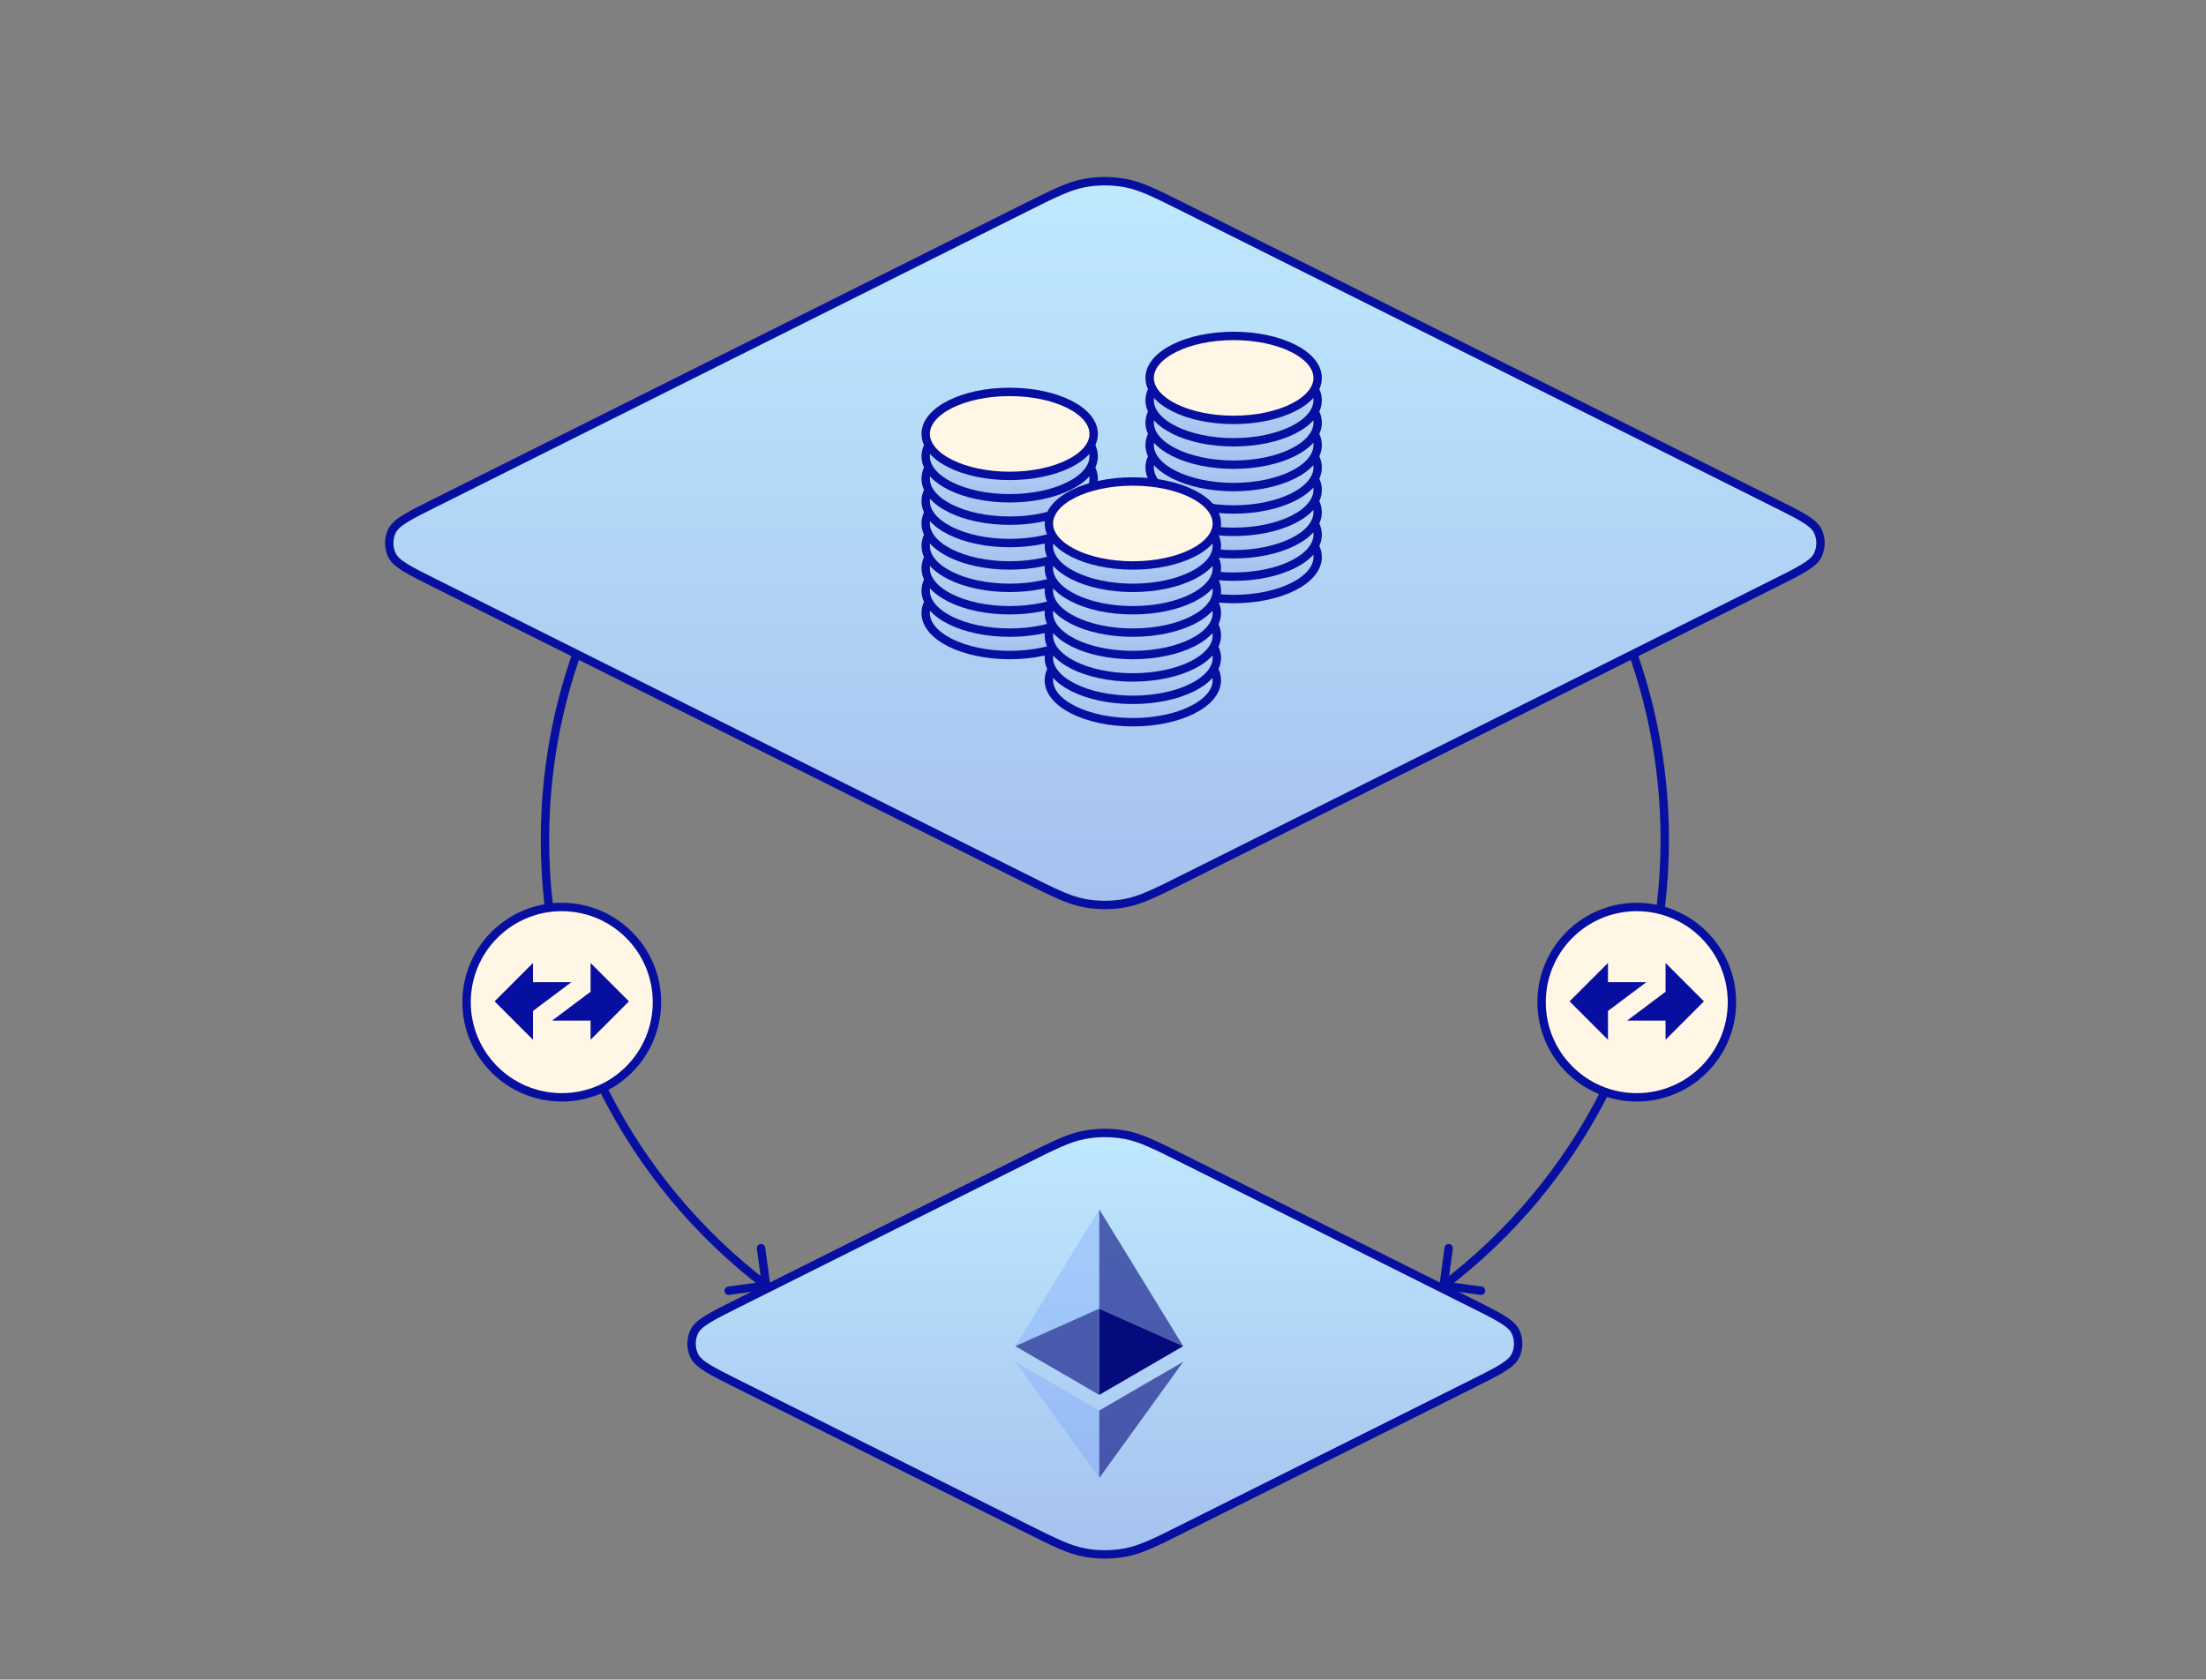 <svg width="394" height="300" viewBox="0 0 394 300" fill="none" xmlns="http://www.w3.org/2000/svg">
<rect x="0" y="0" width="394" height="300" fill="#808080" stroke="none"/>
<path d="M137.577 229.528C137.632 229.939 137.345 230.317 136.934 230.372L130.246 231.28C129.835 231.336 129.457 231.049 129.402 230.638C129.346 230.228 129.634 229.85 130.044 229.794L135.989 228.987L135.182 223.042C135.127 222.631 135.414 222.253 135.825 222.197C136.235 222.142 136.613 222.429 136.669 222.84L137.577 229.528ZM257.733 230.372C257.322 230.317 257.035 229.939 257.09 229.528L257.998 222.84C258.054 222.429 258.432 222.142 258.842 222.197C259.253 222.253 259.54 222.631 259.485 223.042L258.678 228.987L264.623 229.794C265.033 229.85 265.321 230.228 265.265 230.638C265.21 231.049 264.832 231.336 264.421 231.28L257.733 230.372ZM297.333 150H296.583C296.583 95.186 252.148 50.75 197.333 50.75V50V49.25C252.976 49.25 298.083 94.357 298.083 150H297.333ZM197.333 50V50.75C142.519 50.75 98.084 95.186 98.084 150H97.334H96.584C96.584 94.357 141.691 49.25 197.333 49.25V50ZM97.334 150H98.084C98.084 182.247 113.462 210.902 137.288 229.032L136.833 229.629L136.379 230.226C112.197 211.825 96.584 182.735 96.584 150H97.334ZM257.833 229.629L257.379 229.032C281.205 210.902 296.583 182.247 296.583 150H297.333H298.083C298.083 182.735 282.47 211.825 258.288 230.226L257.833 229.629Z" fill="#070FA0"/>
<circle cx="292.333" cy="179" r="17" fill="#FFF6E5" stroke="#070FA0" stroke-width="1.5" stroke-linecap="round" stroke-linejoin="round"/>
<path d="M287.191 172L280.333 178.857L287.191 185.714V180.571L294.048 175.429H287.191V172Z" fill="#070FA0"/>
<path d="M304.333 178.857L297.476 172V177.143L290.619 182.286H297.476V185.714L304.333 178.857Z" fill="#070FA0"/>
<circle cx="100.333" cy="179" r="17" fill="#FFF6E5" stroke="#070FA0" stroke-width="1.5" stroke-linecap="round" stroke-linejoin="round"/>
<path d="M95.191 172L88.334 178.857L95.191 185.714V180.571L102.048 175.429H95.191V172Z" fill="#070FA0"/>
<path d="M112.333 178.857L105.476 172V177.143L98.619 182.286H105.476V185.714L112.333 178.857Z" fill="#070FA0"/>
<path d="M263.023 232.845L211.644 207.155C206.397 204.532 203.773 203.22 201.021 202.704C198.584 202.246 196.083 202.246 193.646 202.704C190.894 203.22 188.27 204.532 183.023 207.155L131.644 232.845C127.038 235.148 124.735 236.299 123.996 237.857C123.353 239.213 123.353 240.787 123.996 242.143C124.735 243.701 127.038 244.852 131.644 247.155L183.023 272.845C188.27 275.468 190.894 276.78 193.646 277.296C196.083 277.754 198.584 277.754 201.021 277.296C203.773 276.78 206.397 275.468 211.644 272.845L263.023 247.155C267.629 244.852 269.932 243.701 270.671 242.143C271.314 240.787 271.314 239.213 270.671 237.857C269.932 236.299 267.629 235.148 263.023 232.845Z" fill="#FFF6E5"/>
<path d="M263.023 232.845L211.644 207.155C206.397 204.532 203.773 203.22 201.021 202.704C198.584 202.246 196.083 202.246 193.646 202.704C190.894 203.22 188.27 204.532 183.023 207.155L131.644 232.845C127.038 235.148 124.735 236.299 123.996 237.857C123.353 239.213 123.353 240.787 123.996 242.143C124.735 243.701 127.038 244.852 131.644 247.155L183.023 272.845C188.27 275.468 190.894 276.78 193.646 277.296C196.083 277.754 198.584 277.754 201.021 277.296C203.773 276.78 206.397 275.468 211.644 272.845L263.023 247.155C267.629 244.852 269.932 243.701 270.671 242.143C271.314 240.787 271.314 239.213 270.671 237.857C269.932 236.299 267.629 235.148 263.023 232.845Z" fill="url(#paint0_linear_2172_11192)"/>
<path d="M263.023 232.845L211.644 207.155C206.397 204.532 203.773 203.22 201.021 202.704C198.584 202.246 196.083 202.246 193.646 202.704C190.894 203.22 188.27 204.532 183.023 207.155L131.644 232.845C127.038 235.148 124.735 236.299 123.996 237.857C123.353 239.213 123.353 240.787 123.996 242.143C124.735 243.701 127.038 244.852 131.644 247.155L183.023 272.845C188.27 275.468 190.894 276.78 193.646 277.296C196.083 277.754 198.584 277.754 201.021 277.296C203.773 276.78 206.397 275.468 211.644 272.845L263.023 247.155C267.629 244.852 269.932 243.701 270.671 242.143C271.314 240.787 271.314 239.213 270.671 237.857C269.932 236.299 267.629 235.148 263.023 232.845Z" stroke="#070FA0" stroke-width="1.5" stroke-linecap="round" stroke-linejoin="round"/>
<path d="M196.33 216V233.74L211.324 240.44L196.33 216Z" fill="#050B7D" fill-opacity="0.602"/>
<path d="M196.329 216L181.333 240.44L196.329 233.74V216Z" fill="#4D81FF" fill-opacity="0.2"/>
<path d="M196.33 251.936V263.99L211.334 243.232L196.33 251.936Z" fill="#050B7D" fill-opacity="0.602"/>
<path d="M196.329 263.99V251.934L181.333 243.232L196.329 263.99Z" fill="#4D81FF" fill-opacity="0.2"/>
<path d="M196.33 249.146L211.324 240.44L196.33 233.744V249.146Z" fill="#050B7D"/>
<path d="M181.333 240.44L196.329 249.146V233.744L181.333 240.44Z" fill="#050B7D" fill-opacity="0.602"/>
<path d="M317.023 89.845L211.644 37.155C206.397 34.532 203.773 33.22 201.021 32.704C198.584 32.246 196.083 32.246 193.646 32.704C190.894 33.22 188.27 34.532 183.023 37.155L183.023 37.155L77.644 89.845C73.038 92.148 70.735 93.299 69.996 94.857C69.353 96.213 69.353 97.787 69.996 99.143C70.735 100.701 73.038 101.852 77.644 104.155L183.023 156.845L183.023 156.845C188.27 159.468 190.894 160.78 193.646 161.296C196.083 161.754 198.584 161.754 201.021 161.296C203.773 160.78 206.397 159.468 211.644 156.845L211.644 156.845L317.023 104.155C321.629 101.852 323.932 100.701 324.671 99.143C325.314 97.787 325.314 96.213 324.671 94.857C323.932 93.299 321.629 92.148 317.023 89.845Z" fill="#FFF6E5"/>
<path d="M317.023 89.845L211.644 37.155C206.397 34.532 203.773 33.22 201.021 32.704C198.584 32.246 196.083 32.246 193.646 32.704C190.894 33.22 188.27 34.532 183.023 37.155L183.023 37.155L77.644 89.845C73.038 92.148 70.735 93.299 69.996 94.857C69.353 96.213 69.353 97.787 69.996 99.143C70.735 100.701 73.038 101.852 77.644 104.155L183.023 156.845L183.023 156.845C188.27 159.468 190.894 160.78 193.646 161.296C196.083 161.754 198.584 161.754 201.021 161.296C203.773 160.78 206.397 159.468 211.644 156.845L211.644 156.845L317.023 104.155C321.629 101.852 323.932 100.701 324.671 99.143C325.314 97.787 325.314 96.213 324.671 94.857C323.932 93.299 321.629 92.148 317.023 89.845Z" fill="url(#paint1_linear_2172_11192)"/>
<path d="M317.023 89.845L211.644 37.155C206.397 34.532 203.773 33.22 201.021 32.704C198.584 32.246 196.083 32.246 193.646 32.704C190.894 33.22 188.27 34.532 183.023 37.155L183.023 37.155L77.644 89.845C73.038 92.148 70.735 93.299 69.996 94.857C69.353 96.213 69.353 97.787 69.996 99.143C70.735 100.701 73.038 101.852 77.644 104.155L183.023 156.845L183.023 156.845C188.27 159.468 190.894 160.78 193.646 161.296C196.083 161.754 198.584 161.754 201.021 161.296C203.773 160.78 206.397 159.468 211.644 156.845L211.644 156.845L317.023 104.155C321.629 101.852 323.932 100.701 324.671 99.143C325.314 97.787 325.314 96.213 324.671 94.857C323.932 93.299 321.629 92.148 317.023 89.845Z" stroke="#070FA0" stroke-width="1.5" stroke-linecap="round" stroke-linejoin="round"/>
<ellipse cx="15" cy="7.5" rx="15" ry="7.5" transform="matrix(-1 0 0 1 235.333 92)" fill="url(#paint2_linear_2172_11192)" stroke="#070FA0" stroke-width="1.5" stroke-linecap="round" stroke-linejoin="round"/>
<ellipse cx="15" cy="7.5" rx="15" ry="7.5" transform="matrix(-1 0 0 1 235.333 88)" fill="url(#paint3_linear_2172_11192)" stroke="#070FA0" stroke-width="1.5" stroke-linecap="round" stroke-linejoin="round"/>
<ellipse cx="15" cy="7.5" rx="15" ry="7.5" transform="matrix(-1 0 0 1 235.333 84)" fill="url(#paint4_linear_2172_11192)" stroke="#070FA0" stroke-width="1.5" stroke-linecap="round" stroke-linejoin="round"/>
<ellipse cx="15" cy="7.5" rx="15" ry="7.5" transform="matrix(-1 0 0 1 235.333 80)" fill="url(#paint5_linear_2172_11192)" stroke="#070FA0" stroke-width="1.5" stroke-linecap="round" stroke-linejoin="round"/>
<ellipse cx="15" cy="7.5" rx="15" ry="7.5" transform="matrix(-1 0 0 1 235.333 76)" fill="url(#paint6_linear_2172_11192)" stroke="#070FA0" stroke-width="1.5" stroke-linecap="round" stroke-linejoin="round"/>
<ellipse cx="15" cy="7.5" rx="15" ry="7.5" transform="matrix(-1 0 0 1 235.333 72)" fill="url(#paint7_linear_2172_11192)" stroke="#070FA0" stroke-width="1.5" stroke-linecap="round" stroke-linejoin="round"/>
<ellipse cx="15" cy="7.5" rx="15" ry="7.5" transform="matrix(-1 0 0 1 235.333 68)" fill="url(#paint8_linear_2172_11192)" stroke="#070FA0" stroke-width="1.5" stroke-linecap="round" stroke-linejoin="round"/>
<ellipse cx="15" cy="7.5" rx="15" ry="7.5" transform="matrix(-1 0 0 1 235.333 64)" fill="url(#paint9_linear_2172_11192)" stroke="#070FA0" stroke-width="1.5" stroke-linecap="round" stroke-linejoin="round"/>
<ellipse cx="15" cy="7.5" rx="15" ry="7.5" transform="matrix(-1 0 0 1 235.333 60)" fill="url(#paint10_linear_2172_11192)"/>
<ellipse cx="15" cy="7.5" rx="15" ry="7.5" transform="matrix(-1 0 0 1 235.333 60)" fill="#FFF6E5"/>
<ellipse cx="15" cy="7.5" rx="15" ry="7.5" transform="matrix(-1 0 0 1 235.333 60)" stroke="#070FA0" stroke-width="1.5" stroke-linecap="round" stroke-linejoin="round"/>
<ellipse cx="180.333" cy="109.5" rx="15" ry="7.5" fill="url(#paint11_linear_2172_11192)" stroke="#070FA0" stroke-width="1.5" stroke-linecap="round" stroke-linejoin="round"/>
<ellipse cx="180.333" cy="105.5" rx="15" ry="7.5" fill="url(#paint12_linear_2172_11192)" stroke="#070FA0" stroke-width="1.5" stroke-linecap="round" stroke-linejoin="round"/>
<ellipse cx="180.333" cy="101.5" rx="15" ry="7.5" fill="url(#paint13_linear_2172_11192)" stroke="#070FA0" stroke-width="1.5" stroke-linecap="round" stroke-linejoin="round"/>
<ellipse cx="180.333" cy="97.5" rx="15" ry="7.5" fill="url(#paint14_linear_2172_11192)" stroke="#070FA0" stroke-width="1.5" stroke-linecap="round" stroke-linejoin="round"/>
<ellipse cx="180.333" cy="93.5" rx="15" ry="7.5" fill="url(#paint15_linear_2172_11192)" stroke="#070FA0" stroke-width="1.5" stroke-linecap="round" stroke-linejoin="round"/>
<ellipse cx="180.333" cy="89.5" rx="15" ry="7.5" fill="url(#paint16_linear_2172_11192)" stroke="#070FA0" stroke-width="1.5" stroke-linecap="round" stroke-linejoin="round"/>
<ellipse cx="180.333" cy="85.5" rx="15" ry="7.5" fill="url(#paint17_linear_2172_11192)" stroke="#070FA0" stroke-width="1.5" stroke-linecap="round" stroke-linejoin="round"/>
<ellipse cx="180.333" cy="81.5" rx="15" ry="7.5" fill="url(#paint18_linear_2172_11192)" stroke="#070FA0" stroke-width="1.5" stroke-linecap="round" stroke-linejoin="round"/>
<ellipse cx="180.333" cy="77.5" rx="15" ry="7.5" fill="url(#paint19_linear_2172_11192)"/>
<ellipse cx="180.333" cy="77.5" rx="15" ry="7.5" fill="#FFF6E5"/>
<ellipse cx="180.333" cy="77.5" rx="15" ry="7.5" stroke="#070FA0" stroke-width="1.5" stroke-linecap="round" stroke-linejoin="round"/>
<ellipse cx="202.333" cy="121.5" rx="15" ry="7.5" fill="url(#paint20_linear_2172_11192)" stroke="#070FA0" stroke-width="1.5" stroke-linecap="round" stroke-linejoin="round"/>
<ellipse cx="202.333" cy="117.5" rx="15" ry="7.5" fill="url(#paint21_linear_2172_11192)" stroke="#070FA0" stroke-width="1.5" stroke-linecap="round" stroke-linejoin="round"/>
<ellipse cx="202.333" cy="113.5" rx="15" ry="7.5" fill="url(#paint22_linear_2172_11192)" stroke="#070FA0" stroke-width="1.5" stroke-linecap="round" stroke-linejoin="round"/>
<ellipse cx="202.333" cy="109.5" rx="15" ry="7.5" fill="url(#paint23_linear_2172_11192)" stroke="#070FA0" stroke-width="1.5" stroke-linecap="round" stroke-linejoin="round"/>
<ellipse cx="202.333" cy="105.5" rx="15" ry="7.5" fill="url(#paint24_linear_2172_11192)" stroke="#070FA0" stroke-width="1.5" stroke-linecap="round" stroke-linejoin="round"/>
<ellipse cx="202.333" cy="101.5" rx="15" ry="7.5" fill="url(#paint25_linear_2172_11192)" stroke="#070FA0" stroke-width="1.5" stroke-linecap="round" stroke-linejoin="round"/>
<ellipse cx="202.333" cy="97.5" rx="15" ry="7.5" fill="url(#paint26_linear_2172_11192)" stroke="#070FA0" stroke-width="1.5" stroke-linecap="round" stroke-linejoin="round"/>
<ellipse cx="202.333" cy="93.5" rx="15" ry="7.5" fill="url(#paint27_linear_2172_11192)"/>
<ellipse cx="202.333" cy="93.5" rx="15" ry="7.5" fill="#FFF6E5"/>
<ellipse cx="202.333" cy="93.5" rx="15" ry="7.5" stroke="#070FA0" stroke-width="1.5" stroke-linecap="round" stroke-linejoin="round"/>
<defs>
<linearGradient id="paint0_linear_2172_11192" x1="197.333" y1="200" x2="197.333" y2="280" gradientUnits="userSpaceOnUse">
<stop stop-color="#BFEAFF"/>
<stop offset="1" stop-color="#A5C0EE"/>
</linearGradient>
<linearGradient id="paint1_linear_2172_11192" x1="197.333" y1="30" x2="197.333" y2="164" gradientUnits="userSpaceOnUse">
<stop stop-color="#BFEAFF"/>
<stop offset="1" stop-color="#A5C0EE"/>
</linearGradient>
<linearGradient id="paint2_linear_2172_11192" x1="15" y1="0" x2="15" y2="15" gradientUnits="userSpaceOnUse">
<stop stop-color="#BFEAFF"/>
<stop offset="1" stop-color="#A5C0EE"/>
</linearGradient>
<linearGradient id="paint3_linear_2172_11192" x1="15" y1="0" x2="15" y2="15" gradientUnits="userSpaceOnUse">
<stop stop-color="#BFEAFF"/>
<stop offset="1" stop-color="#A5C0EE"/>
</linearGradient>
<linearGradient id="paint4_linear_2172_11192" x1="15" y1="0" x2="15" y2="15" gradientUnits="userSpaceOnUse">
<stop stop-color="#BFEAFF"/>
<stop offset="1" stop-color="#A5C0EE"/>
</linearGradient>
<linearGradient id="paint5_linear_2172_11192" x1="15" y1="0" x2="15" y2="15" gradientUnits="userSpaceOnUse">
<stop stop-color="#BFEAFF"/>
<stop offset="1" stop-color="#A5C0EE"/>
</linearGradient>
<linearGradient id="paint6_linear_2172_11192" x1="15" y1="0" x2="15" y2="15" gradientUnits="userSpaceOnUse">
<stop stop-color="#BFEAFF"/>
<stop offset="1" stop-color="#A5C0EE"/>
</linearGradient>
<linearGradient id="paint7_linear_2172_11192" x1="15" y1="0" x2="15" y2="15" gradientUnits="userSpaceOnUse">
<stop stop-color="#BFEAFF"/>
<stop offset="1" stop-color="#A5C0EE"/>
</linearGradient>
<linearGradient id="paint8_linear_2172_11192" x1="15" y1="0" x2="15" y2="15" gradientUnits="userSpaceOnUse">
<stop stop-color="#BFEAFF"/>
<stop offset="1" stop-color="#A5C0EE"/>
</linearGradient>
<linearGradient id="paint9_linear_2172_11192" x1="15" y1="0" x2="15" y2="15" gradientUnits="userSpaceOnUse">
<stop stop-color="#BFEAFF"/>
<stop offset="1" stop-color="#A5C0EE"/>
</linearGradient>
<linearGradient id="paint10_linear_2172_11192" x1="15" y1="0" x2="15" y2="15" gradientUnits="userSpaceOnUse">
<stop stop-color="#BFEAFF"/>
<stop offset="1" stop-color="#A5C0EE"/>
</linearGradient>
<linearGradient id="paint11_linear_2172_11192" x1="180.333" y1="102" x2="180.333" y2="117" gradientUnits="userSpaceOnUse">
<stop stop-color="#BFEAFF"/>
<stop offset="1" stop-color="#A5C0EE"/>
</linearGradient>
<linearGradient id="paint12_linear_2172_11192" x1="180.333" y1="98" x2="180.333" y2="113" gradientUnits="userSpaceOnUse">
<stop stop-color="#BFEAFF"/>
<stop offset="1" stop-color="#A5C0EE"/>
</linearGradient>
<linearGradient id="paint13_linear_2172_11192" x1="180.333" y1="94" x2="180.333" y2="109" gradientUnits="userSpaceOnUse">
<stop stop-color="#BFEAFF"/>
<stop offset="1" stop-color="#A5C0EE"/>
</linearGradient>
<linearGradient id="paint14_linear_2172_11192" x1="180.333" y1="90" x2="180.333" y2="105" gradientUnits="userSpaceOnUse">
<stop stop-color="#BFEAFF"/>
<stop offset="1" stop-color="#A5C0EE"/>
</linearGradient>
<linearGradient id="paint15_linear_2172_11192" x1="180.333" y1="86" x2="180.333" y2="101" gradientUnits="userSpaceOnUse">
<stop stop-color="#BFEAFF"/>
<stop offset="1" stop-color="#A5C0EE"/>
</linearGradient>
<linearGradient id="paint16_linear_2172_11192" x1="180.333" y1="82" x2="180.333" y2="97" gradientUnits="userSpaceOnUse">
<stop stop-color="#BFEAFF"/>
<stop offset="1" stop-color="#A5C0EE"/>
</linearGradient>
<linearGradient id="paint17_linear_2172_11192" x1="180.333" y1="78" x2="180.333" y2="93" gradientUnits="userSpaceOnUse">
<stop stop-color="#BFEAFF"/>
<stop offset="1" stop-color="#A5C0EE"/>
</linearGradient>
<linearGradient id="paint18_linear_2172_11192" x1="180.333" y1="74" x2="180.333" y2="89" gradientUnits="userSpaceOnUse">
<stop stop-color="#BFEAFF"/>
<stop offset="1" stop-color="#A5C0EE"/>
</linearGradient>
<linearGradient id="paint19_linear_2172_11192" x1="180.333" y1="70" x2="180.333" y2="85" gradientUnits="userSpaceOnUse">
<stop stop-color="#BFEAFF"/>
<stop offset="1" stop-color="#A5C0EE"/>
</linearGradient>
<linearGradient id="paint20_linear_2172_11192" x1="202.333" y1="114" x2="202.333" y2="129" gradientUnits="userSpaceOnUse">
<stop stop-color="#BFEAFF"/>
<stop offset="1" stop-color="#A5C0EE"/>
</linearGradient>
<linearGradient id="paint21_linear_2172_11192" x1="202.333" y1="110" x2="202.333" y2="125" gradientUnits="userSpaceOnUse">
<stop stop-color="#BFEAFF"/>
<stop offset="1" stop-color="#A5C0EE"/>
</linearGradient>
<linearGradient id="paint22_linear_2172_11192" x1="202.333" y1="106" x2="202.333" y2="121" gradientUnits="userSpaceOnUse">
<stop stop-color="#BFEAFF"/>
<stop offset="1" stop-color="#A5C0EE"/>
</linearGradient>
<linearGradient id="paint23_linear_2172_11192" x1="202.333" y1="102" x2="202.333" y2="117" gradientUnits="userSpaceOnUse">
<stop stop-color="#BFEAFF"/>
<stop offset="1" stop-color="#A5C0EE"/>
</linearGradient>
<linearGradient id="paint24_linear_2172_11192" x1="202.333" y1="98" x2="202.333" y2="113" gradientUnits="userSpaceOnUse">
<stop stop-color="#BFEAFF"/>
<stop offset="1" stop-color="#A5C0EE"/>
</linearGradient>
<linearGradient id="paint25_linear_2172_11192" x1="202.333" y1="94" x2="202.333" y2="109" gradientUnits="userSpaceOnUse">
<stop stop-color="#BFEAFF"/>
<stop offset="1" stop-color="#A5C0EE"/>
</linearGradient>
<linearGradient id="paint26_linear_2172_11192" x1="202.333" y1="90" x2="202.333" y2="105" gradientUnits="userSpaceOnUse">
<stop stop-color="#BFEAFF"/>
<stop offset="1" stop-color="#A5C0EE"/>
</linearGradient>
<linearGradient id="paint27_linear_2172_11192" x1="202.333" y1="86" x2="202.333" y2="101" gradientUnits="userSpaceOnUse">
<stop stop-color="#BFEAFF"/>
<stop offset="1" stop-color="#A5C0EE"/>
</linearGradient>
</defs>
</svg>
